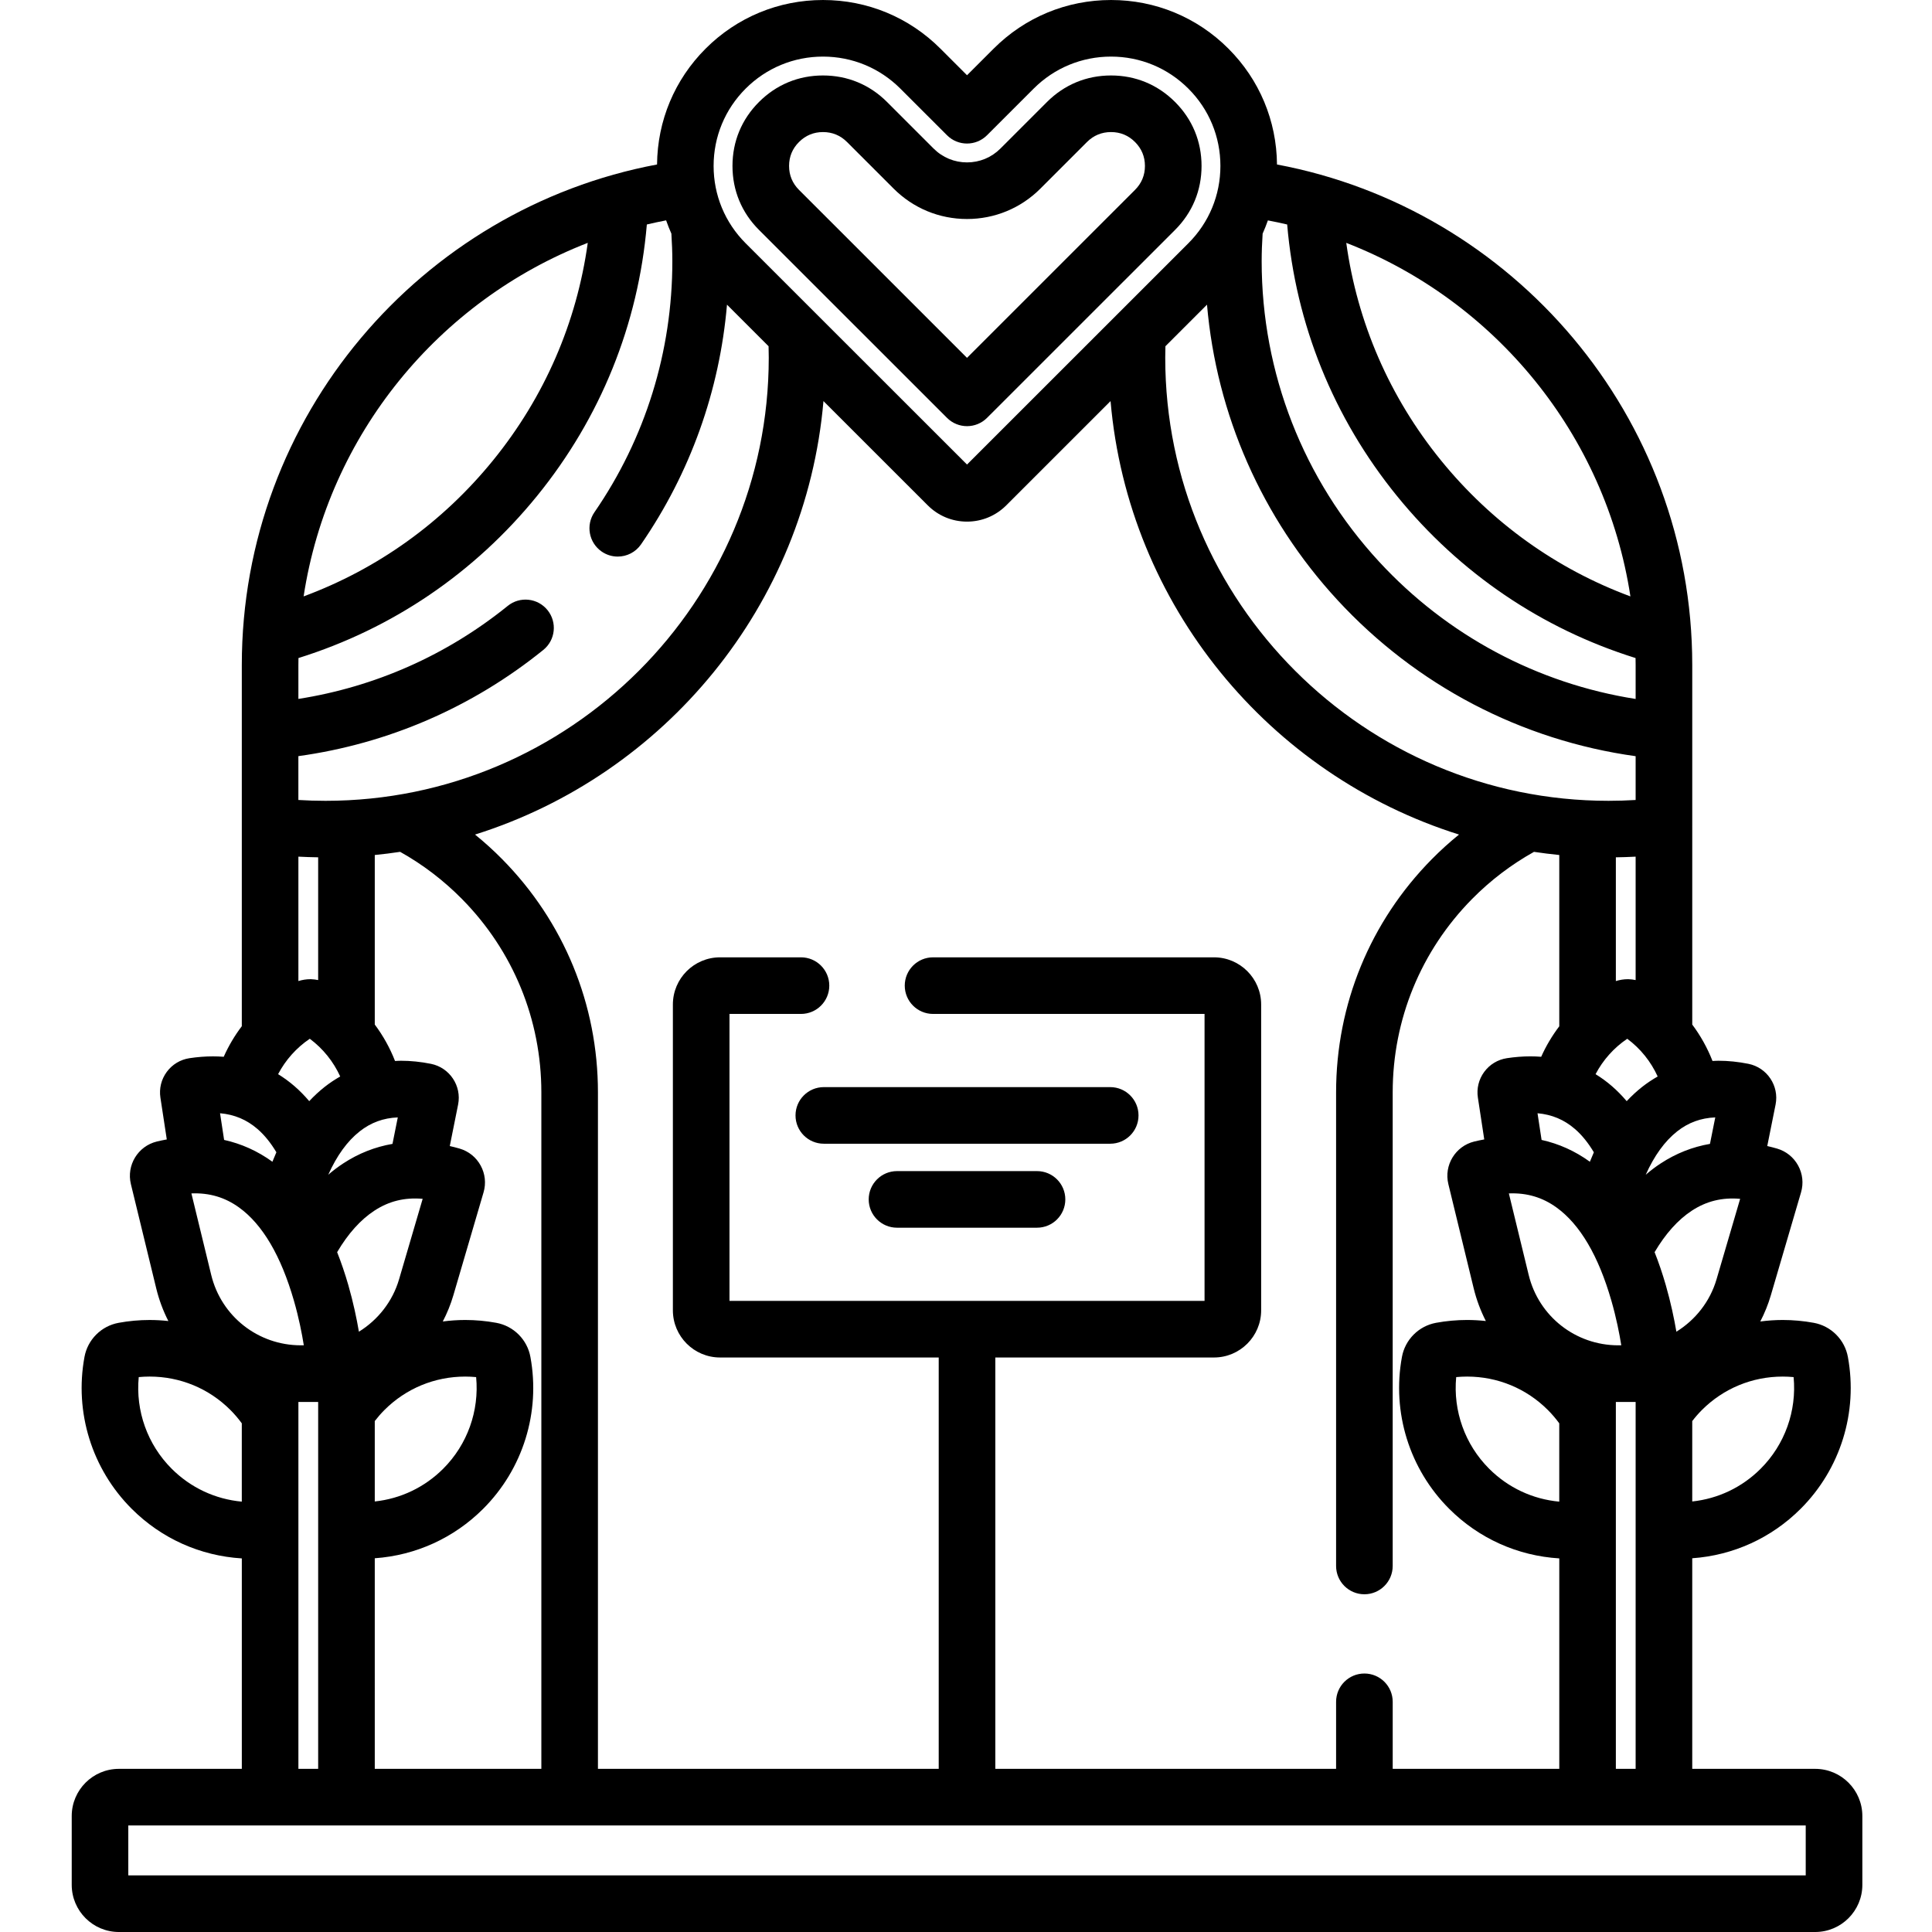 <svg xmlns="http://www.w3.org/2000/svg" height="512pt" viewBox="-19 0 512 512.001" width="512pt"><path d="m191.82 295.598c0 4.145 3.355 7.5 7.5 7.5h75.898c4.145 0 7.5-3.355 7.5-7.5 0-4.141-3.355-7.5-7.5-7.5h-75.898c-4.145 0-7.5 3.359-7.5 7.5zm0 0"></path><path d="m255.82 310.355h-37.105c-4.141 0-7.5 3.359-7.5 7.5s3.359 7.5 7.5 7.5h37.105c4.145 0 7.5-3.359 7.5-7.5s-3.355-7.5-7.5-7.5zm0 0"></path><path d="m462.035 468.762h-32.574v-55.805c10.863-.773 20.973-5.352 28.742-13.121 10.531-10.527 15.207-25.566 12.508-40.219-.414-2.258-1.488-4.312-3.129-5.953-1.621-1.617-3.672-2.691-5.922-3.105-2.707-.496-5.473-.75-8.219-.75-2.008 0-3.988.141-5.945.395 1.141-2.195 2.086-4.516 2.797-6.945l7.996-27.262c.703-2.395.434-4.922-.762-7.113-1.199-2.195-3.18-3.793-5.578-4.496-.875-.254-1.742-.477-2.609-.676l2.207-10.996c.984-4.953-2.242-9.793-7.199-10.793-2.703-.539-5.375-.816-7.938-.816-.535 0-1.059.039-1.582.062-1.344-3.441-3.152-6.688-5.367-9.648v-52.531c-.004 0-.004 0-.008 0 .004-.043.008-.082.008-.121v-42.641c0-65.891-47.488-120.898-110.047-132.637-.102-11.605-4.66-22.496-12.875-30.707-8.305-8.309-19.352-12.883-31.105-12.883-11.75 0-22.797 4.574-31.105 12.883l-7.059 7.055-7.059-7.055c-8.309-8.309-19.355-12.883-31.109-12.883-11.75 0-22.797 4.574-31.102 12.879-8.219 8.215-12.777 19.105-12.879 30.707-62.559 11.742-110.043 66.746-110.043 132.641v95.727c-1.906 2.504-3.512 5.227-4.793 8.102-.941-.07-1.891-.109-2.855-.109-2.016 0-4.113.164-6.23.484-2.422.371-4.559 1.66-6.012 3.633-1.453 1.977-2.051 4.398-1.68 6.824l1.688 11.074c-.875.16-1.758.34-2.648.555-5.004 1.223-8.082 6.289-6.863 11.289l6.711 27.613c.746 3.062 1.832 5.961 3.215 8.668-1.637-.18-3.289-.277-4.961-.277-2.75 0-5.516.254-8.219.75-2.262.418-4.312 1.492-5.941 3.121-1.621 1.625-2.695 3.676-3.109 5.93-2.703 14.66 1.973 29.699 12.504 40.227 7.879 7.875 18.16 12.48 29.195 13.156v55.77h-32.578c-6.891 0-12.5 5.605-12.5 12.5v18.238c0 6.895 5.609 12.5 12.5 12.5h449.535c6.895 0 12.5-5.605 12.5-12.5v-18.238c0-6.895-5.605-12.5-12.5-12.5zm-8.594-103.953c.957 0 1.922.047 2.883.137.852 8.953-2.312 17.871-8.727 24.281-4.934 4.934-11.281 7.949-18.137 8.68v-21.305c.785-1.023 1.637-2.008 2.562-2.934 5.715-5.715 13.32-8.859 21.418-8.859zm-11.285-47.105-6.258 21.332c-1.73 5.902-5.617 10.773-10.641 13.879-.586-3.426-1.477-7.723-2.812-12.363-.887-3.082-1.875-5.98-2.961-8.715 2.895-4.898 6.188-8.582 9.859-10.988 3.871-2.535 8.035-3.562 12.812-3.145zm-16.691-17.879c2.961-2.332 6.27-3.547 10.098-3.699l-1.406 7.016c-4.621.797-8.992 2.516-13.027 5.16-1.379.898-2.711 1.91-3.996 3.016 2.273-5.062 5.059-8.914 8.332-11.492zm-5.164-14.543c-1.418.809-2.793 1.719-4.117 2.758-1.434 1.133-2.801 2.395-4.094 3.781-1.223-1.441-2.52-2.77-3.898-3.965-1.387-1.203-2.84-2.258-4.352-3.188 1.961-3.734 4.832-6.977 8.398-9.383 3.527 2.621 6.281 6.082 8.062 9.996zm-77.723 158.219c-4.145 0-7.5 3.359-7.5 7.5v17.762h-90.309v-109.012h57.949c6.891 0 12.5-5.605 12.5-12.5v-81.047c0-6.895-5.609-12.5-12.5-12.5h-74.449c-4.145 0-7.5 3.359-7.5 7.5s3.355 7.5 7.5 7.5h71.949v76.047h-125.898v-76.047h18.949c4.141 0 7.5-3.359 7.5-7.5s-3.359-7.5-7.5-7.5h-21.449c-6.895 0-12.5 5.605-12.5 12.5v81.047c0 6.895 5.605 12.5 12.5 12.5h57.949v109.012h-90.309v-179.262c0-23.289-9.016-45.242-25.379-61.812-2.293-2.324-4.695-4.496-7.195-6.52 50.227-15.777 87.656-60.715 92.34-114.875l27.66 27.648c2.777 2.77 6.461 4.293 10.383 4.293 3.914 0 7.602-1.523 10.387-4.297l27.652-27.645c4.684 54.16 42.113 99.098 92.344 114.875-2.5 2.023-4.906 4.195-7.199 6.52-16.363 16.57-25.375 38.523-25.375 61.812v125.5c0 4.141 3.355 7.5 7.5 7.5 4.141 0 7.5-3.359 7.5-7.5v-125.5c0-19.32 7.477-37.527 21.051-51.273 4.918-4.98 10.441-9.152 16.395-12.477 2.219.332 4.449.613 6.699.836v45.391c-1.898 2.504-3.512 5.211-4.793 8.082-.941-.074-1.891-.113-2.855-.113-2.016 0-4.113.164-6.23.484-2.422.371-4.559 1.66-6.012 3.633-1.453 1.977-2.051 4.398-1.68 6.824l1.688 11.074c-.875.16-1.758.34-2.645.555-5.008 1.223-8.086 6.289-6.867 11.289l6.711 27.613c.746 3.062 1.84 5.961 3.223 8.668-1.641-.18-3.297-.277-4.969-.277-2.75 0-5.516.254-8.219.75-2.258.418-4.312 1.492-5.941 3.121-1.621 1.625-2.695 3.676-3.109 5.93-2.699 14.66 1.973 29.699 12.504 40.227 7.879 7.875 18.156 12.48 29.195 13.156v55.77h-44.145v-17.762c0-4.141-3.359-7.5-7.5-7.5zm-262.375-122.652c3.867-2.535 8.023-3.562 12.809-3.148l-6.258 21.336c-1.727 5.898-5.617 10.773-10.641 13.879-.586-3.426-1.477-7.723-2.809-12.363-.887-3.082-1.879-5.98-2.961-8.715 2.891-4.902 6.184-8.582 9.859-10.988zm-12.207-9.543c2.27-5.055 5.051-8.902 8.328-11.48 2.957-2.332 6.266-3.547 10.094-3.699l-1.406 7.016c-4.617.797-8.992 2.516-13.027 5.16-1.375.898-2.703 1.902-3.988 3.004zm36.297 53.504c.961 0 1.926.047 2.887.137.852 8.953-2.312 17.871-8.727 24.281-4.934 4.934-11.281 7.949-18.137 8.68v-21.309c.789-1.023 1.637-2.004 2.562-2.93 5.715-5.715 13.324-8.859 21.414-8.859zm-23.977 48.148c10.867-.773 20.973-5.355 28.742-13.121 10.531-10.527 15.207-25.566 12.508-40.219-.41-2.258-1.488-4.312-3.125-5.953-1.625-1.617-3.676-2.691-5.926-3.105-2.707-.496-5.473-.75-8.223-.75-2.008 0-3.992.141-5.949.398 1.141-2.199 2.094-4.516 2.805-6.949l7.992-27.254c.707-2.398.438-4.926-.758-7.117-1.195-2.199-3.176-3.793-5.578-4.5-.875-.254-1.742-.473-2.609-.672l2.207-11c.984-4.953-2.242-9.793-7.199-10.789-2.703-.543-5.375-.816-7.938-.816-.535 0-1.055.039-1.582.062-1.344-3.445-3.148-6.695-5.367-9.66v-44.926c2.258-.223 4.5-.504 6.723-.84 5.945 3.324 11.457 7.508 16.371 12.484 13.574 13.742 21.051 31.953 21.051 51.27v179.262h-44.145zm318.051-113.766c1.871 1.621 3.539 3.695 5.02 6.18-.363.812-.715 1.652-1.055 2.508-.008-.008-.016-.016-.023-.02-3.914-2.832-8.199-4.758-12.773-5.766l-1.078-7.07c3.812.336 7.07 1.707 9.91 4.168zm-22.734 90.035c-6.414-6.41-9.578-15.324-8.727-24.281.961-.09 1.926-.137 2.887-.137 8.094 0 15.695 3.145 21.41 8.859 1.105 1.105 2.109 2.289 3.016 3.531v20.754c-7.023-.645-13.543-3.684-18.586-8.727zm10.484-51.352-5.254-21.605c4.773-.191 8.906 1.031 12.648 3.742 6.215 4.496 11.102 12.805 14.52 24.688 1.312 4.562 2.133 8.738 2.625 11.824-.125-.004-.25-.004-.375-.004l-.418.004c-11.312 0-21.078-7.668-23.746-18.648zm23.102 33.66h5.242v97.227h-5.242zm0-111.543v-32.793c1.742-.027 3.488-.082 5.242-.176v32.707c-.613-.125-1.23-.215-1.855-.227-.059-.004-.188-.004-.246-.004-1.066 0-2.121.18-3.141.492zm3.859-101.938c-19.605-7.266-36.816-19.578-50.219-36.066-13.617-16.758-22.16-36.5-25.086-57.625 39.387 15.289 68.754 50.785 75.305 93.691zm-97.469-96.137c.512-1.148.98-2.316 1.395-3.508 1.715.328 3.418.684 5.109 1.082 2.262 26.453 12.258 51.227 29.105 71.957 16.594 20.418 38.363 35.18 63.219 42.941.012.613.023 1.223.023 1.836v9.008c-26.039-4.09-49.949-16.828-68.012-36.41-20.051-21.73-31.094-49.992-31.094-79.578 0-2.438.094-4.883.254-7.328zm19.812 97.078c20.906 22.664 48.762 37.203 79.039 41.406v11.605c-2.406.145-4.801.219-7.176.219-64.781 0-117.484-52.68-117.484-117.434 0-1.016.023-2.023.047-3.035l11.02-11.016c2.516 29.137 14.555 56.574 34.555 78.254zm-156.82-135.508c5.477-5.473 12.758-8.488 20.5-8.488 7.746 0 15.027 3.016 20.504 8.488l12.359 12.355c2.93 2.93 7.676 2.93 10.605 0l12.359-12.355c5.48-5.473 12.762-8.488 20.504-8.488 7.746 0 15.023 3.016 20.5 8.492 5.477 5.469 8.488 12.746 8.488 20.484 0 7.742-3.012 15.016-8.488 20.488l-58.664 58.645-58.668-58.641c-5.473-5.477-8.488-12.75-8.488-20.488 0-7.742 3.016-15.02 8.488-20.492zm-41.84 40.875c-2.922 21.125-11.469 40.867-25.086 57.625-13.398 16.492-30.609 28.801-50.215 36.066 6.551-42.906 35.918-78.402 75.301-93.691zm-76.684 136.023c23.789-3.297 46.105-12.941 64.906-28.148 3.223-2.605 3.723-7.328 1.113-10.551-2.602-3.219-7.324-3.719-10.547-1.113-16.121 13.043-35.164 21.465-55.473 24.648v-8.996c0-.613.012-1.223.02-1.836 24.855-7.762 46.625-22.523 63.219-42.945 16.848-20.727 26.848-45.5 29.105-71.953 1.691-.398 3.395-.766 5.109-1.094.414 1.195.883 2.367 1.395 3.52.152 2.445.254 4.891.254 7.328 0 23.898-7.137 46.895-20.641 66.5-2.352 3.41-1.488 8.082 1.922 10.43 1.301.895 2.781 1.324 4.246 1.324 2.387 0 4.73-1.133 6.184-3.246 13.059-18.953 20.816-40.715 22.773-63.516l11.02 11.02c.027 1.008.047 2.02.047 3.031 0 64.754-52.703 117.438-117.48 117.438-2.375 0-4.773-.074-7.176-.223v-11.617zm0 26.637c1.754.094 3.5.148 5.238.176v32.531c-.609-.125-1.227-.211-1.852-.227-.059 0-.191-.004-.25-.004-1.066 0-2.121.18-3.137.492zm3.02 48.262c3.523 2.621 6.277 6.082 8.062 9.996-1.418.809-2.797 1.719-4.117 2.758-1.438 1.133-2.801 2.395-4.094 3.781-1.227-1.441-2.523-2.77-3.902-3.965-1.387-1.199-2.84-2.258-4.348-3.188 1.961-3.734 4.828-6.977 8.398-9.383zm2.219 96.25v97.227h-5.238v-97.227zm-16.09-72.344c1.867 1.621 3.539 3.695 5.016 6.176-.363.816-.715 1.656-1.055 2.512-.008-.008-.016-.012-.023-.02-3.914-2.832-8.199-4.754-12.773-5.766l-1.078-7.07c3.812.336 7.07 1.707 9.914 4.168zm-4.855 20.82c6.215 4.496 11.098 12.805 14.52 24.688 1.312 4.559 2.129 8.738 2.621 11.824-.125-.004-.25-.004-.371-.004l-.422.004c-11.312 0-21.074-7.668-23.746-18.648l-5.25-21.605c4.773-.191 8.902 1.031 12.648 3.742zm-17.883 69.215c-6.414-6.41-9.578-15.324-8.723-24.281.957-.09 1.922-.137 2.883-.137 8.094 0 15.699 3.145 21.414 8.859 1.105 1.105 2.105 2.289 3.016 3.531v20.754c-7.027-.645-13.547-3.684-18.59-8.727zm433.047 107.773h-444.535v-13.238h444.535zm0 0"></path><path d="m231.965 110.738c1.465 1.465 3.387 2.199 5.305 2.199s3.84-.734 5.305-2.199l49.828-49.809c4.594-4.594 7.02-10.457 7.02-16.949 0-6.5-2.43-12.363-7.023-16.957-4.598-4.594-10.461-7.023-16.965-7.023-6.5 0-12.367 2.43-16.969 7.023l-12.359 12.359c-2.359 2.359-5.5 3.656-8.836 3.656-3.34 0-6.477-1.297-8.84-3.656l-12.359-12.359c-4.598-4.594-10.465-7.023-16.969-7.023-6.5 0-12.367 2.43-16.965 7.027-4.594 4.594-7.023 10.453-7.023 16.953 0 6.492 2.43 12.355 7.023 16.949zm-39.223-73.102c1.75-1.75 3.891-2.637 6.359-2.637 2.477 0 4.613.887 6.363 2.633l12.363 12.359c5.191 5.188 12.098 8.047 19.438 8.047 7.348 0 14.25-2.859 19.445-8.051l12.355-12.355c1.75-1.746 3.895-2.633 6.367-2.633s4.609.883 6.355 2.633c1.746 1.746 2.633 3.879 2.633 6.344 0 2.465-.887 4.602-2.629 6.344l-44.527 44.512-44.523-44.512c-1.746-1.746-2.629-3.879-2.629-6.344 0-2.465.883-4.598 2.629-6.34zm0 0"></path></svg>
